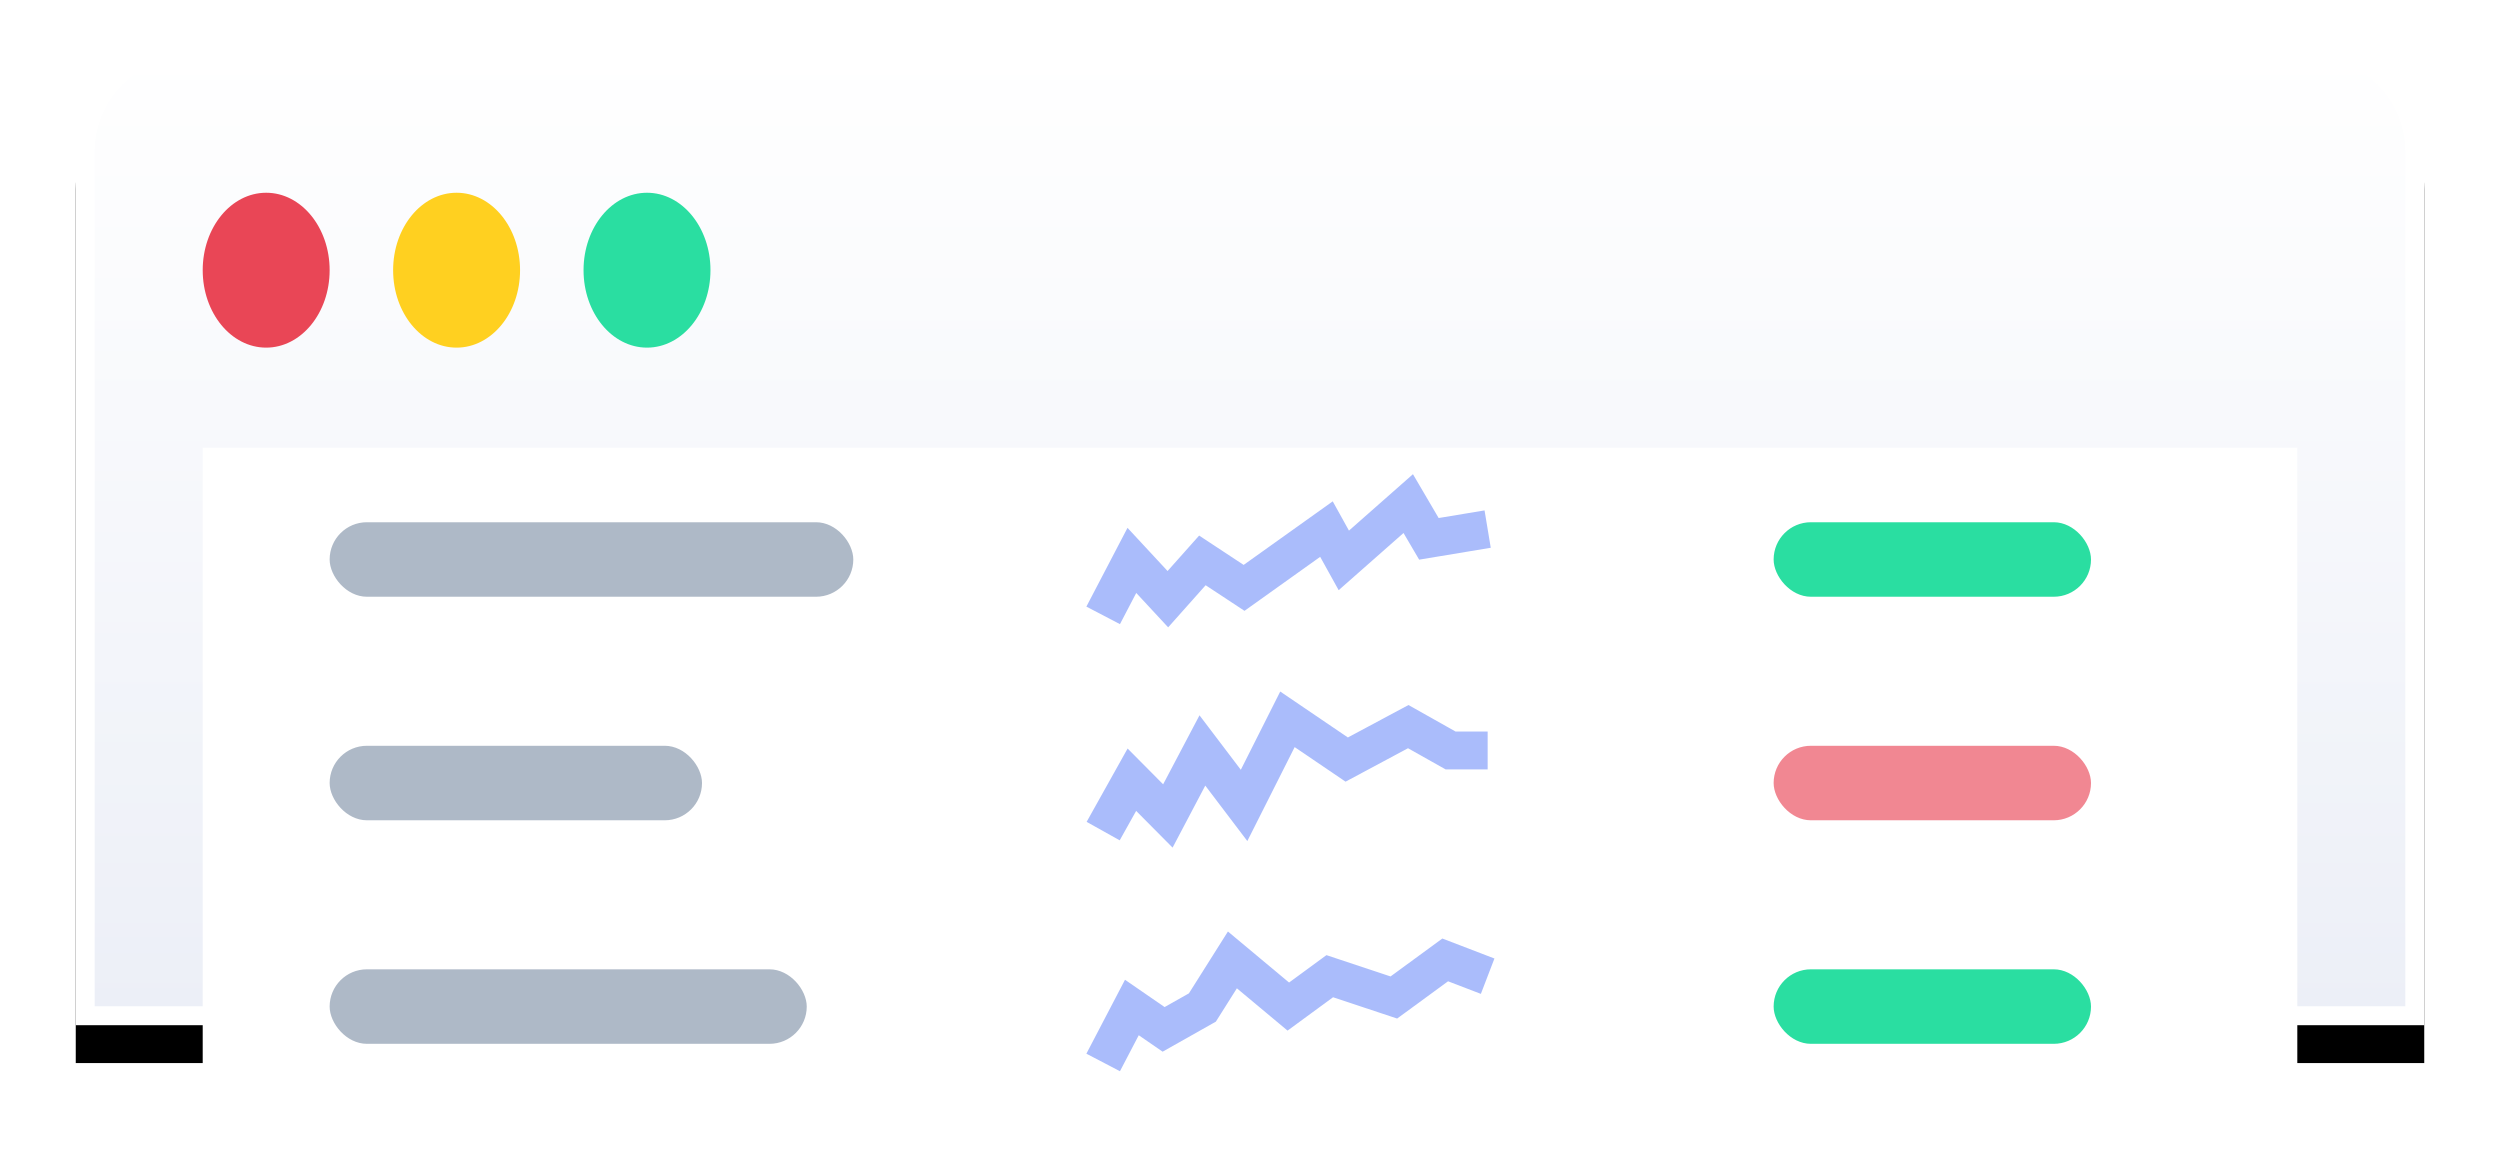<?xml version="1.0" encoding="UTF-8"?>
<svg width="132px" height="61px" viewBox="0 0 132 61" version="1.1" xmlns="http://www.w3.org/2000/svg" xmlns:xlink="http://www.w3.org/1999/xlink">
    <title>Icon - Holdings - S</title>
    <defs>
        <linearGradient x1="50%" y1="0%" x2="50%" y2="100%" id="linearGradient-1">
            <stop stop-color="#FFFFFF" offset="0%"></stop>
            <stop stop-color="#ECEFF7" offset="100%"></stop>
        </linearGradient>
        <path d="M6,0 L118,0 C121.314,-6.08718376e-16 124,2.686 124,6 L124,52.131 L124,52.131 L0,52.131 L0,6 C-4.05812251e-16,2.686 2.686,6.08718376e-16 6,0 Z" id="path-2"></path>
        <filter x="-5.6%" y="-9.6%" width="111.3%" height="126.9%" filterUnits="objectBoundingBox" id="filter-3">
            <feOffset dx="0" dy="2" in="SourceAlpha" result="shadowOffsetOuter1"></feOffset>
            <feGaussianBlur stdDeviation="2" in="shadowOffsetOuter1" result="shadowBlurOuter1"></feGaussianBlur>
            <feComposite in="shadowBlurOuter1" in2="SourceAlpha" operator="out" result="shadowBlurOuter1"></feComposite>
            <feColorMatrix values="0 0 0 0 0.553   0 0 0 0 0.471   0 0 0 0 1  0 0 0 0.199 0" type="matrix" in="shadowBlurOuter1"></feColorMatrix>
        </filter>
    </defs>
    <g id="Product-Screens" stroke="none" stroke-width="1" fill="none" fill-rule="evenodd">
        <g id="Fyers-API-" transform="translate(-940, -782)">
            <g id="Group-7-Copy" transform="translate(920, 742)">
                <g id="Group-123" transform="translate(24, 42)">
                    <g id="Group-120-Copy-3">
                        <g id="Group-18">
                            <g id="Rectangle">
                                <use fill="black" fill-opacity="1" filter="url(#filter-3)" xlink:href="#path-2"></use>
                                <path stroke="#FFFFFF" stroke-width="1" d="M118,0.5 C119.519,0.5 120.894,1.116 121.889,2.111 C122.884,3.106 123.5,4.481 123.5,6 L123.5,6 L123.5,51.631 L0.5,51.631 L0.5,6 C0.5,4.481 1.116,3.106 2.111,2.111 C3.106,1.116 4.481,0.5 6,0.5 L6,0.5 Z" stroke-linejoin="square" fill="url(#linearGradient-1)" fill-rule="evenodd"></path>
                            </g>
                            <ellipse id="Oval" fill="#E94656" cx="10.054" cy="12.266" rx="3.351" ry="4.089"></ellipse>
                            <ellipse id="Oval-Copy" fill="#FFD020" cx="20.108" cy="12.266" rx="3.351" ry="4.089"></ellipse>
                            <ellipse id="Oval-Copy-2" fill="#2ADEA1" cx="30.162" cy="12.266" rx="3.351" ry="4.089"></ellipse>
                        </g>
                        <rect id="Rectangle-Copy-162" fill="#FFFFFF" x="6.703" y="21.639" width="110.595" height="36.393"></rect>
                    </g>
                    <g id="Group-19" transform="translate(13.405, 24.59)">
                        <rect id="Rectangle" fill="#AEB9C7" x="0" y="0.984" width="27.649" height="3.934" rx="1.967"></rect>
                        <rect id="Rectangle-Copy-30" fill="#2ADEA1" x="76.243" y="0.984" width="16.757" height="3.934" rx="1.967"></rect>
                        <rect id="Rectangle-Copy-28" fill="#AEB9C7" x="0" y="12.787" width="19.661" height="3.934" rx="1.967"></rect>
                        <rect id="Rectangle-Copy-31" fill="#F18792" x="76.243" y="12.787" width="16.757" height="3.934" rx="1.967"></rect>
                        <rect id="Rectangle-Copy-29" fill="#AEB9C7" x="0" y="24.59" width="25.191" height="3.934" rx="1.967"></rect>
                        <rect id="Rectangle-Copy-32" fill="#2ADEA1" x="76.243" y="24.59" width="16.757" height="3.934" rx="1.967"></rect>
                        <polyline id="Path-4" stroke="#AABCFB" stroke-width="2" points="40.842 5.902 42.358 2.999 44.258 5.047 46.081 2.999 48.282 4.45 52.632 1.346 53.548 2.999 56.95 1.63803397e-16 58.041 1.861 61.143 1.346"></polyline>
                        <polyline id="Path-4-Copy" stroke="#AABCFB" stroke-width="2" points="40.842 17.292 42.358 14.579 44.258 16.493 46.081 13.034 48.282 15.936 50.572 11.39 53.702 13.515 56.95 11.776 59.185 13.034 61.143 13.034"></polyline>
                        <polyline id="Path-4-Copy-2" stroke="#AABCFB" stroke-width="2" points="40.842 29.508 42.358 26.606 44.034 27.761 46.081 26.606 47.666 24.093 50.618 26.557 52.806 24.953 56.19 26.078 58.902 24.093 61.143 24.953"></polyline>
                    </g>
                </g>
            </g>
        </g>
    </g>
</svg>